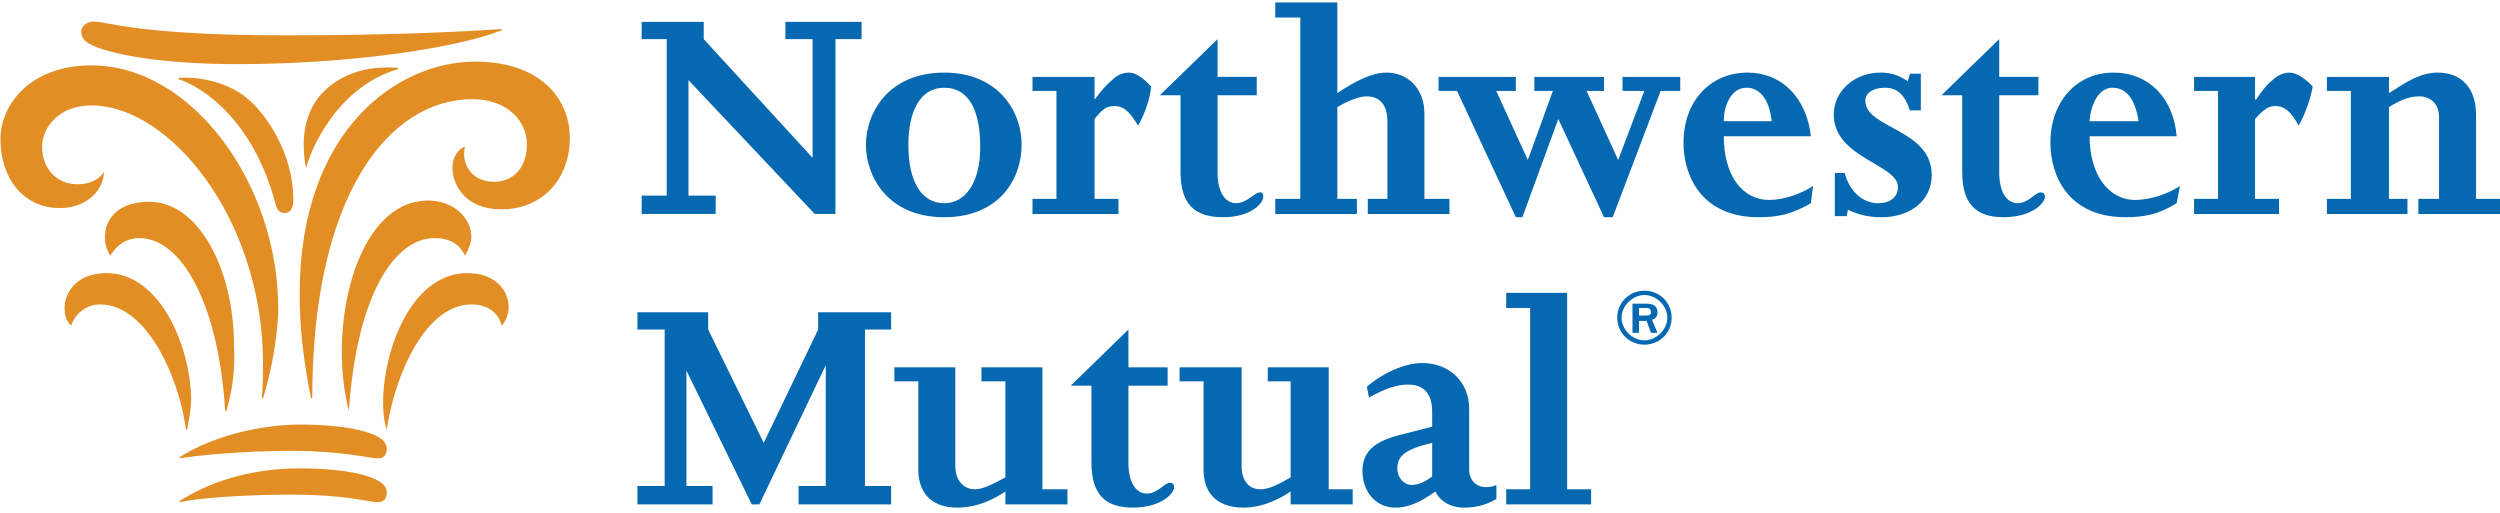 <svg width="190" height="39" viewBox="0 0 190 39" fill="none" xmlns="http://www.w3.org/2000/svg">
<path d="M50.669 2.974H48.766V1.661H53.483V2.974L61.756 11.996V2.974H59.687V1.661H65.48V2.974H63.494V16.261H61.921L52.324 6.091V14.867H54.392V16.261H48.766V14.867H50.669" fill="#0668B1"/>
<path d="M65.81 11.014C65.81 13.31 67.382 16.509 71.767 16.509C75.904 16.509 77.642 13.638 77.642 11.014C77.642 8.307 75.739 5.518 71.767 5.518C67.465 5.518 65.81 8.634 65.81 11.014ZM69.037 11.014C69.037 8.553 69.864 6.667 71.767 6.667C73.587 6.667 74.498 8.307 74.498 11.178C74.498 13.803 73.422 15.443 71.767 15.443C70.029 15.443 69.037 13.803 69.037 11.014Z" fill="#0668B1"/>
<path d="M80.29 6.913H78.469V5.846H83.186V7.569C83.682 6.913 84.095 6.42 84.51 6.092C84.923 5.681 85.336 5.518 85.833 5.518C86.33 5.518 86.992 6.01 87.488 6.584C87.405 7.486 86.992 8.717 86.495 9.537C85.833 8.471 85.419 8.061 84.675 8.061C84.095 8.061 83.765 8.307 83.186 9.044V15.115H85.005V16.263H78.469V15.115H80.29" fill="#0668B1"/>
<path d="M88.149 7.239L92.535 2.973V5.844H95.513V7.239H92.535V13.143C92.535 14.456 93.031 15.441 93.94 15.441C94.769 15.441 95.347 14.62 95.761 14.62C95.927 14.62 96.009 14.702 96.009 14.948C96.009 15.441 95.099 16.507 92.948 16.507C90.714 16.507 89.721 15.441 89.721 13.062V7.239" fill="#0668B1"/>
<path d="M101.637 7.076C102.96 6.173 104.284 5.518 105.359 5.518C107.097 5.518 108.256 6.83 108.256 8.634V15.114H110.158V16.262H103.953V15.114H105.442V9.208C105.442 7.978 104.863 7.322 103.87 7.322C103.291 7.322 102.463 7.65 101.637 8.142V15.114H103.126V16.262H96.92V15.114H98.823V1.334H96.92V0.186H101.637" fill="#0668B1"/>
<path d="M109.33 6.912V5.845H115.204V6.912H113.715L116.114 12.16L118.017 6.912H116.611V5.845H121.906V6.912H120.582L122.981 12.16L124.967 6.912H123.312V5.845H127.698V6.912H126.208L122.567 16.508H121.906L118.431 9.043L115.701 16.508H115.204L110.736 6.912" fill="#0668B1"/>
<path d="M137.627 10.357C137.296 7.405 135.393 5.518 132.828 5.518C129.932 5.518 127.947 7.732 127.947 10.85C127.947 13.31 129.27 16.509 133.655 16.509C135.145 16.509 136.221 16.263 137.627 15.443L137.792 14.13C136.965 14.705 135.559 15.196 134.483 15.196C132.331 15.196 131.008 13.228 131.008 10.357H137.627ZM131.008 9.209C131.008 7.979 131.587 6.667 132.745 6.667C133.738 6.667 134.483 7.569 134.648 9.209" fill="#0668B1"/>
<path d="M139.447 13.146H140.191C140.605 14.622 141.598 15.443 142.757 15.443C143.584 15.443 144.246 15.032 144.246 14.212C144.246 12.49 139.365 11.998 139.365 8.717C139.365 6.913 140.937 5.518 142.923 5.518C143.667 5.518 144.246 5.681 144.991 6.174L145.157 5.6H145.983V8.389H145.157C144.743 7.158 144.163 6.667 143.253 6.667C142.343 6.667 141.765 7.077 141.765 7.651C141.765 9.783 146.811 9.783 146.811 13.31C146.811 15.196 145.238 16.509 143.005 16.509C142.095 16.509 141.267 16.345 140.44 15.934L140.357 16.427H139.447" fill="#0668B1"/>
<path d="M147.555 7.239L151.94 2.973V5.844H154.918V7.239H151.94V13.143C151.94 14.456 152.436 15.441 153.347 15.441C154.173 15.441 154.671 14.62 155.084 14.62C155.249 14.62 155.416 14.702 155.416 14.948C155.416 15.441 154.422 16.507 152.27 16.507C150.119 16.507 149.127 15.441 149.127 13.062V7.239" fill="#0668B1"/>
<path d="M165.427 10.357C165.179 7.405 163.276 5.518 160.629 5.518C157.815 5.518 155.83 7.732 155.83 10.85C155.83 13.31 157.153 16.509 161.54 16.509C163.028 16.509 164.104 16.263 165.427 15.443L165.676 14.13C164.849 14.705 163.441 15.196 162.283 15.196C160.215 15.196 158.808 13.228 158.808 10.357H165.427ZM158.808 9.209C158.891 7.979 159.471 6.667 160.546 6.667C161.622 6.667 162.283 7.569 162.531 9.209" fill="#0668B1"/>
<path d="M168.57 6.913H166.749V5.846H171.382V7.569H171.466C171.881 6.913 172.293 6.42 172.706 6.092C173.12 5.681 173.617 5.518 174.031 5.518C174.527 5.518 175.272 6.01 175.769 6.584C175.602 7.486 175.189 8.717 174.693 9.537C174.113 8.471 173.617 8.061 172.955 8.061C172.377 8.061 172.045 8.307 171.382 9.044V15.115H173.204V16.263H166.749V15.115H168.57" fill="#0668B1"/>
<path d="M178.665 6.913H176.844V5.846H181.561V7.077C182.968 6.174 183.96 5.518 185.284 5.518C187.104 5.518 188.18 6.748 188.18 8.717V15.115H189.999V16.263H183.794V15.115H185.366V8.881C185.366 7.815 184.622 7.323 183.877 7.323C183.132 7.323 182.47 7.569 181.561 8.142V15.115H182.968V16.263H176.844V15.115H178.665" fill="#0668B1"/>
<path d="M50.514 25.045H48.445V23.732H53.822V25.045L58.043 33.657L62.179 25.045V23.732H67.723V25.045H65.738V36.938H67.723V38.333H60.691V36.938H62.759V27.751L57.712 38.333H57.133L52.168 28.162V36.938H54.155V38.333H48.445V36.938H50.514" fill="#0668B1"/>
<path d="M81.126 37.185V38.333H76.411V37.35C75.087 38.251 73.846 38.579 72.77 38.579C70.535 38.579 69.792 37.185 69.792 35.709V28.983H67.972V27.916H72.604V35.463C72.604 36.447 73.184 37.185 74.095 37.185C74.673 37.185 75.335 36.856 76.411 36.282V28.983H74.591V27.916H79.225V37.185" fill="#0668B1"/>
<path d="M81.376 29.31L85.76 25.044V27.915H88.739V29.31H85.76V35.215C85.76 36.528 86.257 37.512 87.167 37.512C87.994 37.512 88.49 36.691 88.905 36.691C89.07 36.691 89.236 36.774 89.236 37.02C89.236 37.512 88.243 38.578 86.091 38.578C83.94 38.578 82.948 37.512 82.948 35.133V29.31" fill="#0668B1"/>
<path d="M102.804 37.185V38.333H98.087V37.35C96.764 38.251 95.523 38.579 94.529 38.579C92.213 38.579 91.47 37.185 91.47 35.709V28.983H89.648V27.916H94.364V35.463C94.364 36.447 94.862 37.185 95.772 37.185C96.433 37.185 97.096 36.856 98.087 36.282V28.983H96.351V27.916H100.983V37.185" fill="#0668B1"/>
<path d="M113.726 36.857C113.395 37.021 113.146 37.021 112.899 37.021C112.237 37.021 111.657 36.529 111.657 35.709V31.034C111.657 29.065 110.168 27.589 108.099 27.589C106.776 27.589 105.12 28.327 103.88 29.393L104.045 30.213C105.369 29.476 106.196 29.229 107.023 29.229C108.183 29.229 108.845 29.886 108.845 31.28V32.428L106.278 33.085C104.377 33.576 103.548 34.397 103.548 35.791C103.548 37.431 104.624 38.58 106.031 38.58C106.94 38.58 107.851 38.251 109.092 37.35C109.423 38.088 110.251 38.58 111.243 38.58C112.071 38.58 112.899 38.416 113.726 37.924V36.857ZM108.845 33.658V36.201C108.347 36.612 107.768 36.857 107.272 36.857C106.693 36.857 106.196 36.283 106.196 35.627C106.196 34.642 106.776 34.151 108.845 33.658Z" fill="#0668B1"/>
<path d="M116.29 23.405H114.471V22.257H119.103V37.186H120.924V38.334H114.471V37.186H116.29" fill="#0668B1"/>
<path d="M124.564 23.98H125.06C125.226 23.98 125.475 23.98 125.475 23.734C125.475 23.57 125.391 23.406 125.143 23.406H124.564V23.98ZM124.564 25.292H124.068V23.078H125.143C125.309 23.078 125.971 23.078 125.971 23.734C125.971 24.144 125.722 24.226 125.556 24.308L125.971 25.292H125.475L125.143 24.39H124.564V25.292ZM124.978 25.867C125.887 25.867 126.716 25.046 126.716 24.144C126.716 23.242 125.887 22.422 124.978 22.422C124.068 22.422 123.24 23.242 123.24 24.144C123.24 25.046 124.068 25.867 124.978 25.867ZM124.978 22.093C126.136 22.093 127.046 22.996 127.046 24.144C127.046 25.292 126.136 26.194 124.978 26.194C123.82 26.194 122.91 25.292 122.91 24.144C122.91 22.996 123.82 22.093 124.978 22.093Z" fill="#0668B1"/>
<path d="M10.588 18.095C13.85 18.095 16.632 23.23 17.112 31.22H17.208C17.688 29.604 17.88 27.986 17.784 26.274C17.784 20.472 15.098 15.336 11.355 15.336C7.805 15.336 7.517 18.189 8.382 19.427C8.669 18.951 9.34 18.095 10.588 18.095ZM14.234 32.647C14.33 31.885 14.522 31.316 14.522 30.363C14.522 26.654 12.315 20.757 8.093 20.757C4.832 20.757 4.351 23.802 5.407 24.752C5.599 24.086 6.366 23.136 7.614 23.136C11.067 23.136 13.562 28.462 14.138 32.647H14.234ZM35.342 19.427C35.63 18.951 35.822 18.379 35.822 17.999C35.822 16.573 34.478 15.241 32.559 15.241C26.994 15.241 24.884 24.942 26.515 31.22C27.09 22.66 29.873 18.095 33.039 18.095C34.67 18.095 35.15 19.046 35.342 19.427ZM35.534 20.757C30.257 20.757 28.338 29.604 29.393 32.647C30.065 28.177 32.463 23.136 35.822 23.136C37.548 23.136 38.028 24.277 38.124 24.752C39.276 23.516 38.604 20.757 35.534 20.757ZM22.773 35.596C19.607 35.596 16.345 36.356 13.658 38.069V38.163C15.001 37.878 18.167 37.593 22.101 37.593C26.419 37.593 27.954 38.163 28.722 38.163C29.201 38.163 29.393 37.878 29.393 37.403C29.393 36.166 26.227 35.596 22.773 35.596ZM22.773 32.266C20.087 32.266 16.345 33.027 13.658 34.739V34.835C14.713 34.645 18.264 34.263 22.197 34.263C25.939 34.263 28.145 34.835 28.722 34.835C29.201 34.835 29.393 34.549 29.393 34.074C29.393 32.837 26.227 32.266 22.773 32.266ZM35.342 11.151C34.958 11.246 34.383 11.817 34.383 12.768C34.383 13.814 35.15 15.907 38.124 15.907C41.195 15.907 43.305 13.624 43.305 10.485C43.305 7.442 41.002 4.683 36.109 4.683C30.257 4.683 22.773 9.82 22.773 22.374C22.773 24.848 23.061 27.416 23.637 30.269H23.732C23.732 14.765 29.585 7.537 35.917 7.537C38.604 7.537 40.043 9.249 40.043 10.961C40.043 12.673 39.084 13.814 37.548 13.814C35.63 13.814 35.054 12.197 35.342 11.151ZM7.901 13.053C7.71 13.434 7.038 14.005 5.887 14.005C4.351 14.005 3.2 12.863 3.2 11.151C3.2 9.63 4.543 8.012 6.942 8.012C12.89 8.012 19.895 16.573 19.99 27.416C19.99 28.081 19.99 29.318 19.895 30.269H19.99C20.566 28.462 21.142 25.514 21.142 23.421C21.142 14.005 14.617 4.969 6.942 4.969C2.337 4.969 0.034 7.918 0.034 10.58C0.034 13.529 1.76 15.811 4.543 15.811C6.75 15.811 7.901 14.29 7.901 13.053ZM7.134 1.639C6.558 1.639 6.175 2.02 6.175 2.401C6.175 2.971 6.558 3.256 7.23 3.542C9.437 4.398 13.466 4.874 18.071 4.874C26.227 4.874 34.478 3.732 38.124 2.305V2.21C35.15 2.401 29.969 2.686 21.717 2.686C10.492 2.686 8.189 1.639 7.134 1.639ZM13.562 5.92V6.015C14.522 6.3 19.031 8.298 20.95 15.526C21.046 16.001 21.333 16.192 21.622 16.192C22.101 16.192 22.294 15.811 22.294 15.146C22.294 11.817 20.374 8.773 18.744 7.442C17.112 6.11 14.905 5.825 13.562 5.92ZM24.596 6.966C26.035 5.54 28.049 4.969 30.257 5.159V5.254C29.585 5.444 27.858 6.015 26.131 7.822C24.692 9.344 23.732 11.151 23.253 12.768C22.677 9.724 23.637 7.918 24.596 6.966Z" fill="#E38D25"/>
</svg>
